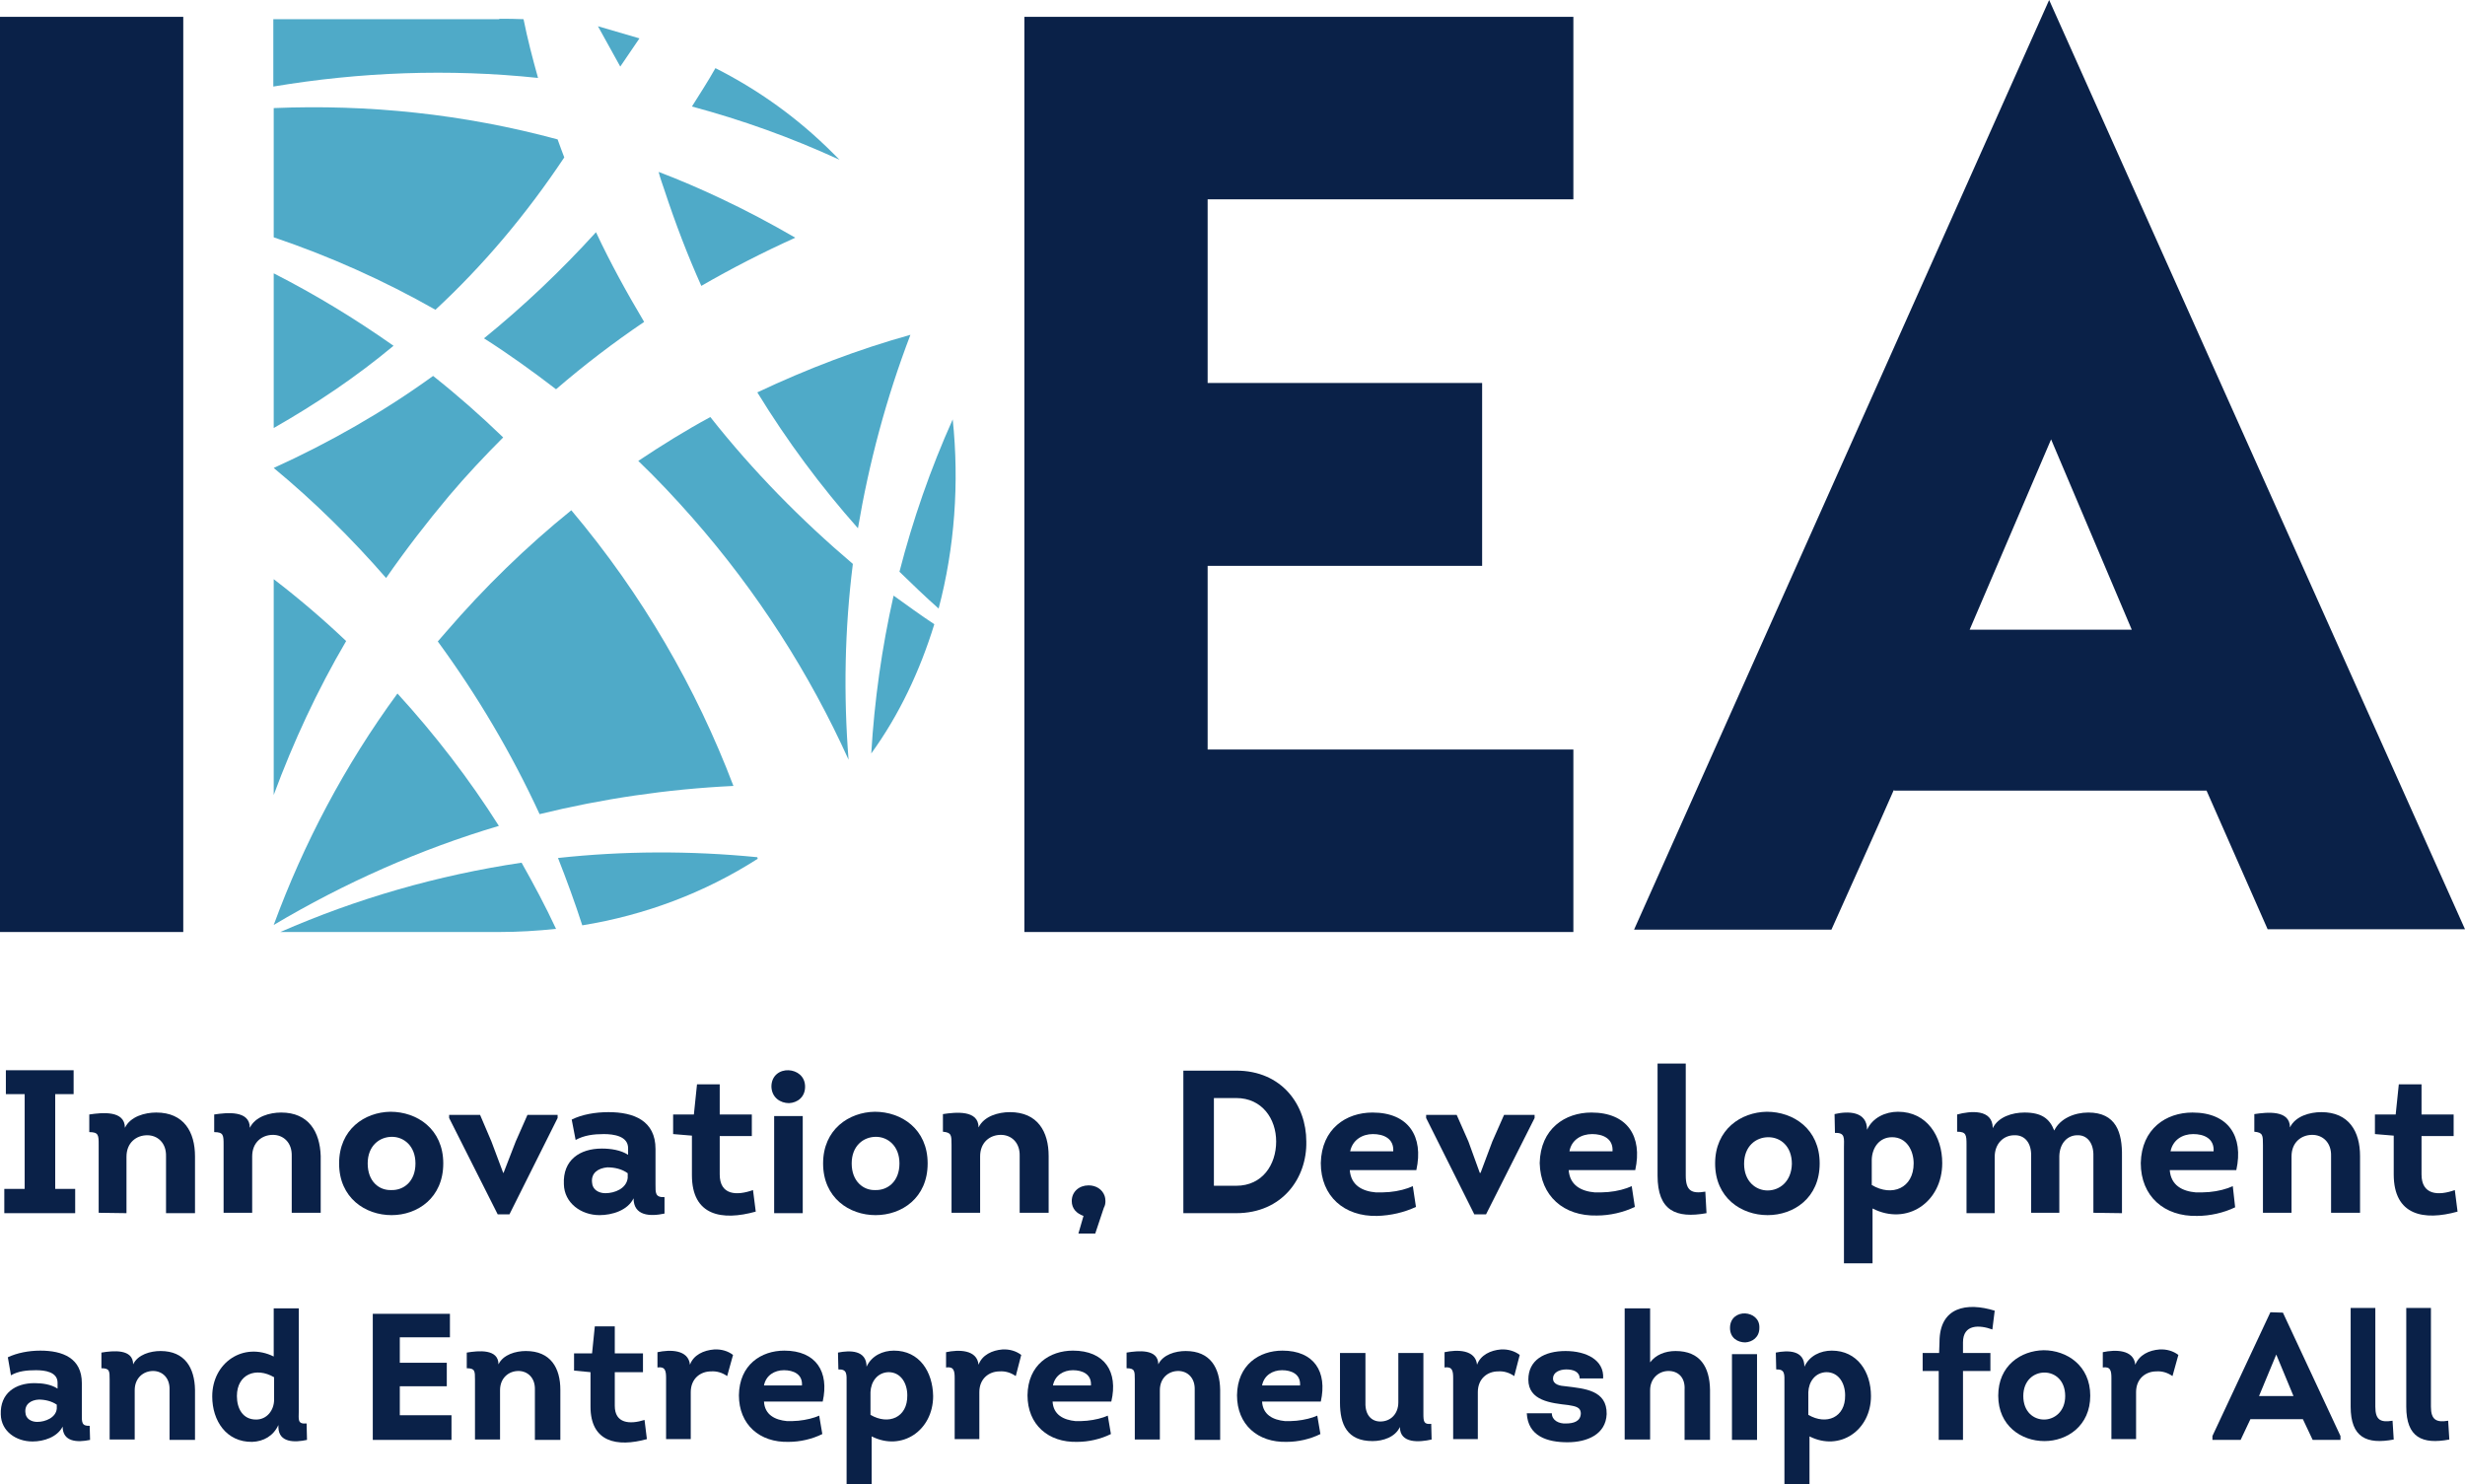 <svg xmlns="http://www.w3.org/2000/svg" xmlns:xlink="http://www.w3.org/1999/xlink" id="Capa_1" x="0px" y="0px" viewBox="0 0 629.5 379" style="enable-background:new 0 0 629.5 379;" xml:space="preserve"><style type="text/css">	.st0{fill:#0A2148;}	.st1{fill:#4FAAC8;}	.st2{fill:#FFFFFF;}</style><g>	<g>		<g>			<polygon class="st0" points="19.2,303.6 14.1,303.6 14.1,279.4 18.8,279.4 18.8,273.3 1.5,273.3 1.5,279.4 6.3,279.4 6.3,303.6     1.1,303.6 1.1,309.8 19.2,309.8    "></polygon>			<path class="st0" d="M32.3,309.8v-14.4c0-3.6,2.5-5.5,5.3-5.5c2.6,0,4.9,1.9,4.8,5.4v14.5h7.4v-14.5c0-6.2-2.8-11.2-9.9-11.2    c-2.9,0-6.6,1-8,3.9c0-4.5-5.8-3.9-9.1-3.4v4.5c2.4,0,2.4,0.8,2.4,3.3v17.3L32.3,309.8L32.3,309.8z"></path>			<path class="st0" d="M71.8,284.1c-2.9,0-6.6,1-8,3.9c0-4.5-5.8-3.9-9.1-3.4v4.5c2.4,0,2.4,0.8,2.4,3.3v17.3h7.3v-14.4    c0-3.6,2.5-5.5,5.3-5.5c2.6,0,4.9,1.9,4.8,5.4v14.5h7.4v-14.5C81.7,289,78.8,284.1,71.8,284.1z"></path>			<path class="st0" d="M113.2,297.1c0-8.8-6.7-13.2-13.5-13.2c-6.6,0.1-13.1,4.5-13.1,13.2c0,8.8,6.7,13.2,13.4,13.2    C106.6,310.3,113.2,305.9,113.2,297.1z M93.9,297.1c0-4.5,3-6.8,6.2-6.8c3,0,6,2.3,6,6.8c0,4.6-3,6.9-6.2,6.8    C96.8,304,93.9,301.7,93.9,297.1z"></path>			<polygon class="st0" points="130.1,310.1 142.4,285.5 142.4,284.7 134.7,284.7 131.7,291.5 128.6,299.5 128.5,299.5 125.5,291.5     122.6,284.7 114.7,284.7 114.7,285.5 127.1,310.1    "></polygon>			<path class="st0" d="M169.7,305.7c-2.4,0.1-2.3-1.1-2.3-3.2v-9.1c0-7.2-5.5-9.4-12-9.4c-3.4,0-6.8,0.6-9.4,1.9l1,5.2    c2.2-1.2,4.6-1.5,7.2-1.5c2.5,0,6.2,0.5,6.2,3.6v1.7c-1.8-1.2-4.4-1.6-6.7-1.6c-5.6,0-10,2.9-9.7,9.1c0.1,4.8,4.4,7.9,9.1,7.9    c3.2,0,7.2-1.2,8.7-4.3c0,4.5,4.2,4.7,7.9,3.9L169.7,305.7z M160.3,300.8c-0.3,2.7-3.3,3.9-5.7,3.9c-1.7,0-3.3-0.9-3.4-2.7    c-0.3-2.5,1.6-3.7,3.9-3.9c1.8,0,3.7,0.4,5.2,1.5V300.8z"></path>			<path class="st0" d="M176.7,300.1c0,10.4,7.7,11.7,16.3,9.3l-0.7-5.5c-4.2,1.5-8.5,1.3-8.5-4v-9.8h8.2v-5.5h-8.2v-7.7h-5.8    l-0.8,7.7h-5.3v5l4.8,0.4V300.1z"></path>			<rect x="197.7" y="285" class="st0" width="7.3" height="24.8"></rect>			<path class="st0" d="M201.5,281.7c2.1-0.1,4.1-1.5,4.1-4.2s-2.1-4.1-4.2-4.2c-2.2-0.1-4.4,1.3-4.4,4.2    C197.1,280.3,199.3,281.7,201.5,281.7z"></path>			<path class="st0" d="M236.9,297.1c0-8.8-6.7-13.2-13.5-13.2c-6.6,0.1-13.2,4.5-13.2,13.2c0,8.8,6.7,13.2,13.4,13.2    C230.3,310.3,236.9,305.9,236.9,297.1z M217.5,297.1c0-4.5,3-6.8,6.2-6.8c3,0,6,2.3,6,6.8c0,4.6-3,6.9-6.2,6.8    C220.5,304,217.5,301.7,217.5,297.1z"></path>			<path class="st0" d="M243,292.4v17.3h7.3v-14.4c0-3.6,2.5-5.5,5.3-5.5c2.6,0,4.9,1.9,4.8,5.4v14.5h7.4v-14.5    c0-6.2-2.8-11.2-9.9-11.2c-2.9,0-6.6,1-8,3.9c0-4.5-5.8-3.9-9.1-3.4v4.5C243,289.2,243,289.9,243,292.4z"></path>			<path class="st0" d="M276.7,310.5l-1.3,4.5h4.3l2.2-6.6c0.3-0.5,0.4-1.1,0.4-1.7c0-0.5-0.1-1-0.2-1.3c-0.6-1.7-2.2-2.7-4.1-2.7    c-2.4,0-4.3,1.6-4.3,4C273.7,308.7,275,309.9,276.7,310.5z"></path>			<path class="st0" d="M333.6,291.5c0-9.3-6.2-18.1-17.9-18.1h-13.5v36.4h13.5C327.5,309.8,333.8,300.8,333.6,291.5z M315.7,302.8    h-5.7v-22.4h5.7c6.6,0,10.2,5.3,10.2,11.1C325.9,297.4,322.4,302.8,315.7,302.8z"></path>			<path class="st0" d="M361.6,308.2l-0.8-5.3c-1.5,0.7-3.7,1.3-6,1.5c-1.1,0.1-2.3,0.1-3.4,0.1c-3.5-0.3-6.4-1.8-6.7-5.7h17    c1.9-8.6-2-14.7-11.2-14.7c-6.7,0-13,4.1-13.2,12.9c0,8.5,6,13.7,14.4,13.5C355.2,310.4,358.6,309.6,361.6,308.2z M350.6,289.6    c2.7,0,5.4,1.1,5.2,4.4h-11C345.4,291.1,347.9,289.6,350.6,289.6z"></path>			<polygon class="st0" points="379.5,310.1 391.9,285.5 391.9,284.7 384.1,284.7 381.1,291.5 378.1,299.5 377.9,299.5 375,291.5     372,284.7 364.2,284.7 364.2,285.5 376.5,310.1    "></polygon>			<path class="st0" d="M407.8,310.4c3.3,0,6.8-0.8,9.7-2.2l-0.8-5.3c-1.5,0.7-3.7,1.3-6,1.5c-1.1,0.1-2.3,0.1-3.4,0.1    c-3.5-0.3-6.4-1.8-6.7-5.7h17c1.9-8.6-2-14.7-11.2-14.7c-6.7,0-13,4.1-13.2,12.9C393.4,305.4,399.3,310.6,407.8,310.4z     M406.6,289.6c2.7,0,5.4,1.1,5.2,4.4h-11C401.3,291.1,403.8,289.6,406.6,289.6z"></path>			<path class="st0" d="M435.8,309.8l-0.3-5.5c-3.5,0.6-5-0.2-5-4.1v-28.6h-7.2v28.6C423.3,309.2,428,311.2,435.8,309.8z"></path>			<path class="st0" d="M464.7,297.1c0-8.8-6.7-13.2-13.5-13.2c-6.6,0.1-13.2,4.5-13.2,13.2c0,8.8,6.7,13.2,13.4,13.2    S464.7,305.9,464.7,297.1z M451.4,304c-3,0-6-2.3-6-6.8s3-6.8,6.2-6.8c3.1,0,6,2.3,6,6.8C457.5,301.7,454.5,304,451.4,304z"></path>			<path class="st0" d="M496,297c0-6.8-3.9-13.1-11.3-13.1c-3.2,0-6.5,1.5-7.9,4.6c0-4.8-4.9-4.8-8.3-4l0.1,4.8    c2.7-0.1,2.3,1.4,2.3,3.8v29.5h7.3v-14C487,313.1,496,307,496,297z M478,302.6v-6.5c0.1-3,1.9-5.7,5.2-5.7c3.7,0,5.5,3.4,5.5,6.7    C488.7,303.4,483.2,305.7,478,302.6z"></path>			<path class="st0" d="M541.9,309.8v-14.5c0.1-6.1-1.5-11.2-8.6-11.2c-3.5,0-7.2,1.5-8.7,4.6c-1.2-3.1-3.3-4.6-7.6-4.6    c-3.1,0-6.7,1.1-8.1,4c0-5-5.8-4.4-9.1-3.5v4.4c2.3,0,2.4,0.8,2.4,3.3v17.5h7.2v-14.4c0-3.4,2.3-5.5,5-5.5c2.7-0.1,4.4,2,4.3,5.3    v14.5h7.2v-14.5c0.1-3.3,2.1-5.3,4.6-5.3c2.5-0.1,4.2,2,4.1,5.3v14.5L541.9,309.8L541.9,309.8z"></path>			<path class="st0" d="M570.2,302.9c-1.5,0.7-3.7,1.3-6,1.5c-1.1,0.1-2.3,0.1-3.4,0.1c-3.5-0.3-6.4-1.8-6.7-5.7h17    c1.9-8.6-2-14.7-11.2-14.7c-6.7,0-13,4.1-13.2,12.9c0,8.5,6,13.7,14.4,13.5c3.3,0,6.8-0.8,9.7-2.2L570.2,302.9z M560.1,289.6    c2.7,0,5.4,1.1,5.2,4.4h-11C554.9,291.1,557.3,289.6,560.1,289.6z"></path>			<path class="st0" d="M577.9,292.4v17.3h7.3v-14.4c0-3.6,2.5-5.5,5.3-5.5c2.6,0,4.9,1.9,4.8,5.4v14.5h7.4v-14.5    c0-6.2-2.8-11.2-9.9-11.2c-2.9,0-6.6,1-8,3.9c0-4.5-5.8-3.9-9.1-3.4v4.5C577.9,289.2,577.9,289.9,577.9,292.4z"></path>			<path class="st0" d="M627.6,309.4l-0.7-5.5c-4.2,1.5-8.5,1.3-8.5-4v-9.8h8.2v-5.5h-8.2v-7.7h-5.8l-0.8,7.7h-5.3v5l4.8,0.4v9.9    C611.3,310.4,619,311.8,627.6,309.4z"></path>			<path class="st0" d="M20.9,361.2v-8c0-6.4-4.9-8.3-10.6-8.3c-3,0-6,0.6-8.3,1.7l0.8,4.6c1.9-1.1,4.1-1.3,6.4-1.3    c2.2,0,5.5,0.4,5.5,3.2v1.5c-1.7-1.1-3.9-1.4-5.9-1.4c-4.9,0-8.8,2.6-8.6,8c0.1,4.3,3.9,6.9,8.1,6.9c2.9,0,6.3-1.1,7.7-3.8    c0,3.9,3.7,4.1,7,3.4l-0.1-3.6C20.8,364.2,20.9,363.1,20.9,361.2z M14.5,359.7c-0.2,2.3-2.9,3.4-5,3.4c-1.5,0-2.9-0.8-3-2.3    c-0.3-2.2,1.4-3.3,3.4-3.4c1.6,0,3.3,0.4,4.6,1.3L14.5,359.7L14.5,359.7z"></path>			<path class="st0" d="M41,345c-2.6,0-5.8,0.9-7,3.4c0-4-5.1-3.5-8.1-3v4c2.1,0,2.1,0.7,2.1,2.9v15.3h6.4V355    c0-3.1,2.2-4.9,4.7-4.9c2.3,0,4.3,1.7,4.2,4.8v12.8h6.5v-12.8C49.7,349.3,47.2,345,41,345z"></path>			<path class="st0" d="M76.3,360.3v-26.2h-6.4v12.3c-7.7-3.8-15.7,1.5-15.7,10.2c0,6.2,3.6,11.7,10.2,11.6c2.9-0.1,5.4-1.5,6.7-4.3    v0.6c0.1,3.9,4.1,3.9,7.3,3.2l-0.1-4.2C75.9,363.7,76.3,362.5,76.3,360.3z M70,357.4c0,2.7-1.8,5.1-4.6,5.1c-3.4,0-4.9-2.8-4.9-6    c0-5.6,4.9-7.5,9.5-4.8V357.4z"></path>			<polygon class="st0" points="102.1,354 114.1,354 114.1,348 102.1,348 102.1,341.5 114.9,341.5 114.9,335.5 95.2,335.5     95.2,367.7 115.3,367.7 115.3,361.4 102.1,361.4    "></polygon>			<path class="st0" d="M134.3,345c-2.6,0-5.8,0.9-7,3.4c0-4-5.1-3.5-8.1-3v4c2.1,0,2.1,0.7,2.1,2.9v15.3h6.4V355    c0-3.1,2.2-4.9,4.7-4.9c2.3,0,4.3,1.7,4.2,4.8v12.8h6.5v-12.8C143.1,349.3,140.6,345,134.3,345z"></path>			<path class="st0" d="M157,359v-8.6h7.2v-4.8H157v-6.9h-5.1l-0.7,6.9h-4.6v4.4l4.2,0.4v8.8c0,9.1,6.8,10.4,14.4,8.3l-0.6-4.9    C160.8,363.8,157,363.5,157,359z"></path>			<path class="st0" d="M176.2,348.5c-0.4-3.9-5.1-3.9-8.3-3.2v3.9c2-0.3,2.2,0.9,2.2,2.7v15.6h6.3v-12c0-3.4,2.4-5.3,5.2-5.3    c1.4-0.1,2.8,0.3,4.1,1.2l1.5-5.4c-1.3-1-3-1.5-4.8-1.4C179.7,344.8,177.1,346,176.2,348.5z"></path>			<path class="st0" d="M200.3,344.9c-5.9,0-11.5,3.6-11.6,11.4c0,7.5,5.3,12.1,12.7,11.9c2.9,0,6-0.7,8.6-2l-0.8-4.7    c-1.3,0.6-3.3,1.1-5.3,1.3c-1,0.1-2,0.1-2.9,0.1c-3.1-0.3-5.7-1.6-5.9-5h15C211.8,350.3,208.4,344.9,200.3,344.9z M195.1,353.8    c0.5-2.6,2.7-3.9,5.1-3.9s4.8,1,4.6,3.9H195.1z"></path>			<path class="st0" d="M228.3,344.9c-2.9,0-5.7,1.3-7,4.1c0-4.3-4.3-4.2-7.3-3.6l0.1,4.3c2.3-0.1,2.1,1.3,2.1,3.4v26h6.4v-12.3    c7.7,3.9,15.7-1.5,15.7-10.3C238.2,350.3,234.8,344.9,228.3,344.9z M222.3,361.3v-5.8c0.1-2.6,1.7-5,4.6-5.1    c3.2,0,4.8,2.9,4.8,5.9C231.8,362,226.9,364,222.3,361.3z"></path>			<path class="st0" d="M249.9,348.5c-0.4-3.9-5.1-3.9-8.3-3.2v3.9c2-0.3,2.2,0.9,2.2,2.7v15.6h6.3v-12c0-3.4,2.4-5.3,5.2-5.3    c1.4-0.1,2.8,0.3,4.1,1.2l1.4-5.4c-1.3-1-3-1.5-4.8-1.4C253.4,344.8,250.8,346,249.9,348.5z"></path>			<path class="st0" d="M274,344.9c-5.9,0-11.5,3.6-11.6,11.4c0,7.5,5.3,12.1,12.7,11.9c2.9,0,6-0.7,8.6-2l-0.8-4.7    c-1.3,0.6-3.3,1.1-5.3,1.3c-1,0.1-2,0.1-2.9,0.1c-3.1-0.3-5.7-1.6-5.9-5h15C285.6,350.3,282.1,344.9,274,344.9z M268.9,353.8    c0.5-2.6,2.7-3.9,5.1-3.9c2.4,0,4.8,1,4.6,3.9H268.9z"></path>			<path class="st0" d="M302.8,345c-2.6,0-5.8,0.9-7,3.4c0-4-5.1-3.5-8.1-3v4c2.1,0,2.1,0.7,2.1,2.9v15.3h6.4V355    c0-3.1,2.2-4.9,4.7-4.9c2.3,0,4.3,1.7,4.2,4.8v12.8h6.5v-12.8C311.5,349.3,309.1,345,302.8,345z"></path>			<path class="st0" d="M327.5,344.9c-5.9,0-11.5,3.6-11.6,11.4c0,7.5,5.3,12.1,12.7,11.9c2.9,0,6-0.7,8.6-2l-0.8-4.7    c-1.3,0.6-3.3,1.1-5.3,1.3c-1,0.1-2,0.1-2.9,0.1c-3.1-0.3-5.7-1.6-5.9-5h15C339,350.3,335.6,344.9,327.5,344.9z M322.3,353.8    c0.5-2.6,2.7-3.9,5.1-3.9c2.4,0,4.8,1,4.6,3.9H322.3z"></path>			<path class="st0" d="M363.5,361v-15.5h-6.4v12.6c0,3-2,4.9-4.6,4.9c-2.2,0-3.9-1.6-3.8-4.8v-12.7h-6.5v12.7    c0,5.5,1.8,9.8,8.3,9.8c2.7,0,5.8-1,7-3.6c0,4.3,5,3.9,8.1,3.2l-0.1-4C363.6,363.8,363.5,363,363.5,361z"></path>			<path class="st0" d="M377.2,348.5c-0.4-3.9-5.1-3.9-8.3-3.2v3.9c2-0.3,2.2,0.9,2.2,2.7v15.6h6.3v-12c0-3.4,2.4-5.3,5.2-5.3    c1.4-0.1,2.8,0.3,4.1,1.2l1.4-5.4c-1.3-1-3-1.5-4.8-1.4C380.7,344.8,378.1,346,377.2,348.5z"></path>			<path class="st0" d="M399.8,354c-1.4-0.1-3.2-0.4-3.2-2c0-1.5,1.6-2.3,3.4-2.3c1.8,0,3.4,0.6,3.4,2.3h6c0.3-4.7-4.3-7-9.6-7    c-5.4,0-9.5,2.3-9.5,7.3c0,5.4,5.8,6,10.2,6.5c1.6,0.3,3.2,0.4,3.2,2.2c-0.1,2-1.9,2.5-3.8,2.5c-1.8,0.1-3.6-0.8-3.6-2.6h-6.4    c0.3,5.9,5.3,7.4,10.4,7.4c5,0,9.8-2,10-7.2C410.4,355,404.7,354.6,399.8,354z"></path>			<path class="st0" d="M427.9,345c-2.7,0-5.1,1-6.5,2.9v-13.8h-6.5v33.5h6.5V355c0-3,2.2-4.9,4.7-4.9c2.4,0,4.3,1.6,4.1,4.8v12.8    h6.5v-12.8C436.6,349.1,434.2,345,427.9,345z"></path>			<rect x="442.3" y="345.8" class="st0" width="6.4" height="21.9"></rect>			<path class="st0" d="M445.7,335.4c-1.9-0.1-3.9,1.1-3.9,3.7s2,3.7,3.9,3.7c1.8-0.1,3.6-1.3,3.6-3.7    C449.4,336.7,447.5,335.5,445.7,335.4z"></path>			<path class="st0" d="M467.8,344.9c-2.9,0-5.7,1.3-7,4.1c0-4.3-4.3-4.2-7.3-3.6l0.1,4.3c2.3-0.1,2.1,1.3,2.1,3.4v26h6.4v-12.3    c7.7,3.9,15.7-1.5,15.7-10.3C477.8,350.3,474.3,344.9,467.8,344.9z M461.8,361.3v-5.8c0.1-2.6,1.7-5,4.6-5.1    c3.2,0,4.8,2.9,4.8,5.9C471.3,362,466.4,364,461.8,361.3z"></path>			<path class="st0" d="M495.3,342.7l-0.1,2.8H491v4.6h4.1v17.6h6.2v-17.6h7v-4.6h-7v-2.7c0-4.7,4.2-4.5,7.5-3.3l0.6-4.8    C502.3,332.5,495.3,333.7,495.3,342.7z"></path>			<path class="st0" d="M521.9,344.8c-5.8,0.1-11.6,3.9-11.6,11.6c0,7.7,5.9,11.6,11.8,11.6c5.8,0,11.7-3.9,11.7-11.6    C533.8,348.7,527.8,344.8,521.9,344.8z M522,362.5c-2.7,0-5.3-2-5.3-6s2.7-6,5.4-6c2.7,0,5.3,2,5.3,6    C527.4,360.5,524.6,362.5,522,362.5z"></path>			<path class="st0" d="M545.3,348.5c-0.4-3.9-5.1-3.9-8.3-3.2v3.9c2-0.3,2.2,0.9,2.2,2.7v15.6h6.3v-12c0-3.4,2.4-5.3,5.2-5.3    c1.4-0.1,2.8,0.3,4.1,1.2l1.5-5.4c-1.3-1-3-1.5-4.8-1.4C548.8,344.8,546.3,346,545.3,348.5z"></path>			<path class="st0" d="M579.8,335.1L565,366.7v1h7.2l2.5-5.3h13.4l2.5,5.3h7.1v-1L583,335.2L579.8,335.1L579.8,335.1z M576.9,356.5    l4.4-10.6l4.4,10.6H576.9z"></path>			<path class="st0" d="M606.6,359.2V334h-6.3v25.2c0,7.9,4.1,9.7,11,8.4l-0.3-4.8C607.9,363.3,606.6,362.6,606.6,359.2z"></path>			<path class="st0" d="M620.8,359.2V334h-6.3v25.2c0,7.9,4.1,9.7,11,8.4l-0.3-4.8C622.2,363.3,620.8,362.6,620.8,359.2z"></path>		</g>		<g>			<g>				<path class="st1" d="M181.4,106.5c-6.3,3.4-12.4,7.2-18.4,11.2c4.8,4.6,9.4,9.5,13.8,14.5c16.7,19,30,39.9,39.9,61.8     c-1.3-16.6-1-33.3,1.1-50C204.6,132.8,192.3,120.3,181.4,106.5"></path>				<path class="st1" d="M232.5,85.5c-13.3,3.7-26.4,8.7-39.1,14.7c7.6,12.4,16.2,24,25.7,34.7C221.9,118.3,226.3,101.7,232.5,85.5"></path>				<path class="st1" d="M239.7,155.4c4.1-15.5,5.3-32.1,3.6-48.3c-5.7,12.7-10.2,25.7-13.6,38.9C233,149.2,236.3,152.4,239.7,155.4     "></path>				<path class="st1" d="M222.5,192.4c7.1-9.8,12.4-21,16.1-33c-3.5-2.3-6.9-4.8-10.4-7.3C225.2,165.4,223.3,178.9,222.5,192.4"></path>				<path class="st1" d="M187.3,200.7c-9.5-25-23.2-48.8-41.4-70.4c-11.5,9.3-22.2,19.7-32.1,31.2c-0.7,0.8-1.3,1.5-2,2.3     c10.1,13.8,18.8,28.5,26,44.1C153.7,204,170.4,201.5,187.3,200.7"></path>				<path class="st1" d="M148.7,236.3c16-2.6,31.2-8.3,44.8-17l-0.1-0.4c-17.2-1.7-34.3-1.6-50.9,0.2     C144.7,224.7,146.8,230.4,148.7,236.3"></path>				<path class="st1" d="M71.6,238h55.9c4.9,0,9.7-0.3,14.5-0.8c-2.7-5.8-5.7-11.4-8.8-16.9C111.7,223.5,91,229.5,71.6,238"></path>				<path class="st1" d="M69.9,236.2L69.9,236.2c18-10.7,37.3-19.3,57.5-25.3c-7.6-12-16.3-23.3-25.9-33.8     C88,195.5,77.5,215.5,69.9,236.2"></path>				<path class="st1" d="M69.9,147.9v55.1c5-13.5,11.1-26.7,18.5-39.3C82.5,158.1,76.3,152.8,69.9,147.9"></path>				<path class="st1" d="M69.9,119.5c10.4,8.6,19.9,18,28.7,28.1c5-7.2,10.4-14.2,16.1-21c4.4-5.2,9.1-10.2,13.8-14.9     c-5.8-5.6-11.7-10.8-17.9-15.7C97.9,105.2,84.2,113,69.9,119.5"></path>				<path class="st1" d="M69.9,69.8v39.5c10.7-6.1,21-13,30.6-21C90.7,81.4,80.5,75.2,69.9,69.8"></path>				<path class="st1" d="M179.1,73c7.8-4.5,15.8-8.6,24-12.3c-6.2-3.6-12.6-7-19.2-10.1c-5.1-2.4-10.4-4.7-15.7-6.7     c0.4,1.6,1,3.2,1.5,4.7C172.5,57.1,175.6,65.2,179.1,73"></path>				<path class="st1" d="M123.6,86.4c6.3,4,12.4,8.4,18.4,13c7.2-6.2,14.8-12,22.5-17.2c-4.4-7.4-8.6-15-12.3-22.9     C143.3,69.1,133.7,78.2,123.6,86.4"></path>				<path class="st1" d="M69.9,27.6v33c14.2,4.8,28.1,11,41.3,18.5c12.1-11.2,23.1-24.2,32.9-38.9c-0.6-1.5-1.1-3-1.7-4.6     C118.4,29.1,94,26.6,69.9,27.6"></path>				<path class="st1" d="M176.7,27.2c12.7,3.4,25.3,7.9,37.7,13.6c-0.6-0.6-1.1-1.1-1.7-1.7c-9-9-19.1-16.2-30-21.7     C180.8,20.8,178.7,24,176.7,27.2"></path>				<polygon class="st1" points="158.4,17 163.3,9.8 152.7,6.7     "></polygon>				<path class="st1" d="M127.4,4.9H69.8v17.2c22.1-3.7,44.8-4.6,67.6-2.2c-1.4-5-2.7-10-3.7-15c-2-0.1-4.1-0.1-6.2-0.1V4.9z"></path>			</g>			<polygon class="st0" points="261.6,4.3 261.6,238 308.4,238 401.8,238 401.8,191.4 308.4,191.4 308.4,144.5 378.5,144.5     378.5,97.8 308.4,97.8 308.4,50.9 401.8,50.9 401.8,4.3    "></polygon>			<path class="st0" d="M523.3,0l-106,237.4h50.4c5.3-11.9,10.7-23.7,15.9-35.6l0.3,0.1h79.6c5.2,11.7,10.4,23.7,15.6,35.4h50.4    L523.3,0z M503,160.8l20.8-48.6l20.6,48.6H503z"></path>			<rect y="4.3" class="st0" width="46.8" height="233.7"></rect>		</g>	</g></g></svg>
